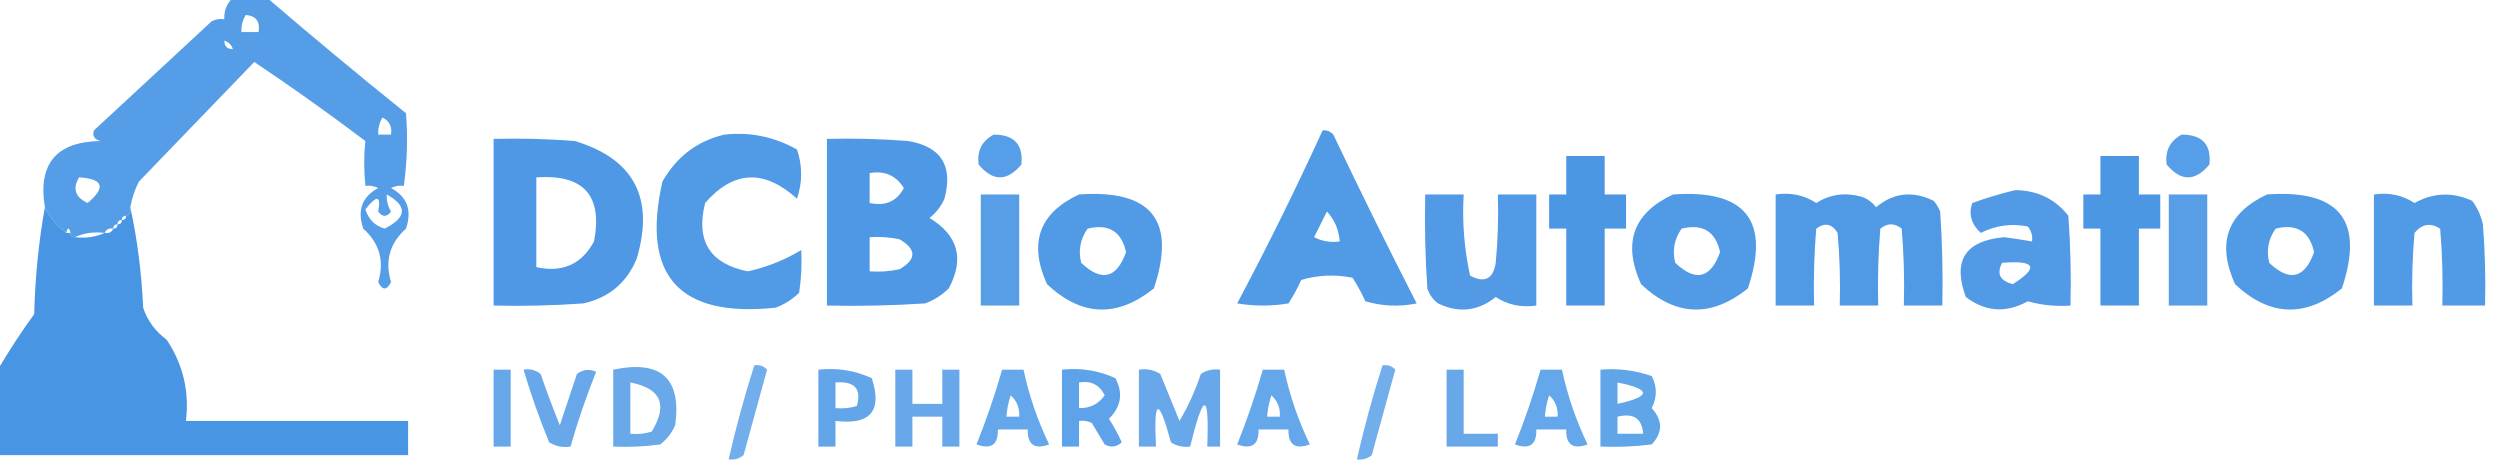 <?xml version="1.0" encoding="UTF-8"?>
<!DOCTYPE svg PUBLIC "-//W3C//DTD SVG 1.1//EN" "http://www.w3.org/Graphics/SVG/1.1/DTD/svg11.dtd">
<svg xmlns="http://www.w3.org/2000/svg" version="1.1" width="585px" height="111px" style="shape-rendering:geometricPrecision; text-rendering:geometricPrecision; image-rendering:optimizeQuality; fill-rule:evenodd; clip-rule:evenodd" xmlns:xlink="http://www.w3.org/1999/xlink">
<g><path style="opacity:0.93" fill="#4996e5" d="M 54.5,-0.5 C 57.167,-0.5 59.833,-0.5 62.5,-0.5C 73.112,8.598 83.945,17.598 95,26.5C 95.453,32.046 95.286,37.712 94.5,43.5C 93.448,43.35 92.448,43.517 91.5,44C 95.292,46.053 96.458,49.219 95,53.5C 91.182,56.921 90.016,61.087 91.5,66C 90.5,68 89.5,68 88.5,66C 89.984,61.087 88.818,56.921 85,53.5C 83.542,49.219 84.708,46.053 88.5,44C 87.552,43.517 86.552,43.35 85.5,43.5C 85.132,39.878 85.132,36.378 85.5,33C 77.009,26.588 68.343,20.421 59.5,14.5C 50.472,23.86 41.472,33.193 32.5,42.5C 31.523,44.411 30.857,46.411 30.5,48.5C 30.672,49.492 30.338,50.158 29.5,50.5C 28.833,50.5 28.5,50.833 28.5,51.5C 27.833,51.5 27.5,51.833 27.5,52.5C 26.833,52.5 26.5,52.833 26.5,53.5C 25.508,53.328 24.842,53.662 24.5,54.5C 21.941,54.198 19.607,54.532 17.5,55.5C 16.833,55.5 16.5,55.167 16.5,54.5C 16.167,53.167 15.833,53.167 15.5,54.5C 13.367,52.91 11.701,50.91 10.5,48.5C 8.839,38.327 13.172,33.16 23.5,33C 22.044,32.577 21.544,31.744 22,30.5C 31.167,22 40.333,13.5 49.5,5C 50.448,4.517 51.448,4.351 52.5,4.5C 52.392,2.486 53.058,0.82 54.5,-0.5 Z M 57.5,3.5 C 59.912,3.694 60.912,5.027 60.5,7.5C 59.167,7.5 57.833,7.5 56.5,7.5C 56.433,6.041 56.766,4.708 57.5,3.5 Z M 52.5,9.5 C 53.5,9.833 54.167,10.5 54.5,11.5C 53.167,11.5 52.5,10.833 52.5,9.5 Z M 89.5,27.5 C 91.104,28.287 91.771,29.62 91.5,31.5C 90.5,31.5 89.5,31.5 88.5,31.5C 88.433,30.041 88.766,28.708 89.5,27.5 Z M 18.5,41.5 C 24.175,41.86 24.842,43.86 20.5,47.5C 17.61,46.163 16.943,44.163 18.5,41.5 Z M 90.5,45.5 C 95.381,48.212 95.214,50.878 90,53.5C 87.733,52.825 86.233,51.325 85.5,49C 88.206,45.554 89.206,45.721 88.5,49.5C 89.5,50.833 90.5,50.833 91.5,49.5C 90.754,48.264 90.421,46.931 90.5,45.5 Z"/></g>
<g><path style="opacity:0.951" fill="#4895e5" d="M 309.5,30.5 C 310.496,30.414 311.329,30.748 312,31.5C 318.311,44.771 324.811,57.938 331.5,71C 327.459,71.826 323.459,71.66 319.5,70.5C 318.627,68.587 317.627,66.753 316.5,65C 312.459,64.174 308.459,64.34 304.5,65.5C 303.627,67.413 302.627,69.247 301.5,71C 297.5,71.667 293.5,71.667 289.5,71C 296.578,57.678 303.244,44.178 309.5,30.5 Z M 310.5,49.5 C 312.293,51.426 313.293,53.759 313.5,56.5C 311.396,56.799 309.396,56.466 307.5,55.5C 308.513,53.473 309.513,51.473 310.5,49.5 Z"/></g>
<g><path style="opacity:0.951" fill="#4895e5" d="M 169.5,31.5 C 175.563,30.838 181.23,32.004 186.5,35C 187.795,38.786 187.795,42.62 186.5,46.5C 178.801,39.542 171.634,39.875 165,47.5C 162.772,56.386 166.105,61.72 175,63.5C 179.501,62.493 183.668,60.827 187.5,58.5C 187.665,61.85 187.498,65.183 187,68.5C 185.421,70.041 183.587,71.208 181.5,72C 158.862,74.368 150.028,64.534 155,42.5C 158.321,36.66 163.154,32.993 169.5,31.5 Z"/></g>
<g><path style="opacity:0.919" fill="#4896e5" d="M 232.5,31.5 C 237.325,31.488 239.491,33.821 239,38.5C 235.667,42.5 232.333,42.5 229,38.5C 228.576,35.348 229.743,33.014 232.5,31.5 Z"/></g>
<g><path style="opacity:0.919" fill="#4896e5" d="M 510.5,31.5 C 515.325,31.488 517.491,33.821 517,38.5C 513.667,42.5 510.333,42.5 507,38.5C 506.576,35.348 507.743,33.014 510.5,31.5 Z"/></g>
<g><path style="opacity:0.958" fill="#4794e4" d="M 115.5,32.5 C 121.842,32.334 128.175,32.501 134.5,33C 148.36,37.175 153.193,46.341 149,60.5C 146.668,66.164 142.501,69.664 136.5,71C 129.508,71.5 122.508,71.666 115.5,71.5C 115.5,58.5 115.5,45.5 115.5,32.5 Z M 125.5,41.5 C 136.572,40.734 141.072,45.734 139,56.5C 136.09,61.863 131.59,63.863 125.5,62.5C 125.5,55.5 125.5,48.5 125.5,41.5 Z"/></g>
<g><path style="opacity:0.958" fill="#4794e4" d="M 193.5,32.5 C 199.842,32.334 206.175,32.501 212.5,33C 220.24,34.3 223.073,38.8 221,46.5C 220.215,48.286 219.049,49.786 217.5,51C 224.227,55.077 225.727,60.577 222,67.5C 220.421,69.041 218.587,70.208 216.5,71C 208.841,71.5 201.174,71.666 193.5,71.5C 193.5,58.5 193.5,45.5 193.5,32.5 Z M 203.5,40.5 C 207.005,39.891 209.672,41.058 211.5,44C 209.836,47.136 207.169,48.303 203.5,47.5C 203.5,45.167 203.5,42.833 203.5,40.5 Z M 203.5,55.5 C 205.857,55.337 208.19,55.503 210.5,56C 214.5,58.333 214.5,60.667 210.5,63C 208.19,63.497 205.857,63.663 203.5,63.5C 203.5,60.833 203.5,58.167 203.5,55.5 Z"/></g>
<g><path style="opacity:0.961" fill="#4694e4" d="M 366.5,36.5 C 369.5,36.5 372.5,36.5 375.5,36.5C 375.5,39.5 375.5,42.5 375.5,45.5C 377.167,45.5 378.833,45.5 380.5,45.5C 380.5,48.167 380.5,50.833 380.5,53.5C 378.833,53.5 377.167,53.5 375.5,53.5C 375.5,59.5 375.5,65.5 375.5,71.5C 372.5,71.5 369.5,71.5 366.5,71.5C 366.5,65.5 366.5,59.5 366.5,53.5C 365.167,53.5 363.833,53.5 362.5,53.5C 362.5,50.833 362.5,48.167 362.5,45.5C 363.833,45.5 365.167,45.5 366.5,45.5C 366.5,42.5 366.5,39.5 366.5,36.5 Z"/></g>
<g><path style="opacity:0.961" fill="#4694e4" d="M 491.5,36.5 C 494.5,36.5 497.5,36.5 500.5,36.5C 500.5,39.5 500.5,42.5 500.5,45.5C 502.167,45.5 503.833,45.5 505.5,45.5C 505.5,48.167 505.5,50.833 505.5,53.5C 503.833,53.5 502.167,53.5 500.5,53.5C 500.5,59.5 500.5,65.5 500.5,71.5C 497.5,71.5 494.5,71.5 491.5,71.5C 491.5,65.5 491.5,59.5 491.5,53.5C 490.167,53.5 488.833,53.5 487.5,53.5C 487.5,50.833 487.5,48.167 487.5,45.5C 488.833,45.5 490.167,45.5 491.5,45.5C 491.5,42.5 491.5,39.5 491.5,36.5 Z"/></g>
<g><path style="opacity:0.948" fill="#4895e4" d="M 252.5,45.5 C 269.486,44.299 275.32,51.632 270,67.5C 261.388,74.396 253.055,74.062 245,66.5C 240.648,56.858 243.148,49.858 252.5,45.5 Z M 254.5,53.5 C 259.429,52.305 262.429,54.138 263.5,59C 261.272,65.179 257.772,66.012 253,61.5C 252.282,58.593 252.782,55.926 254.5,53.5 Z"/></g>
<g><path style="opacity:0.934" fill="#4794e4" d="M 333.5,45.5 C 336.5,45.5 339.5,45.5 342.5,45.5C 342.13,51.925 342.63,58.258 344,64.5C 347.387,66.318 349.387,65.318 350,61.5C 350.499,56.177 350.666,50.844 350.5,45.5C 353.5,45.5 356.5,45.5 359.5,45.5C 359.5,54.167 359.5,62.833 359.5,71.5C 355.97,72.011 352.804,71.344 350,69.5C 345.863,72.829 341.363,73.329 336.5,71C 335.299,70.097 334.465,68.931 334,67.5C 333.5,60.174 333.334,52.841 333.5,45.5 Z"/></g>
<g><path style="opacity:0.948" fill="#4895e4" d="M 391.5,45.5 C 408.486,44.299 414.32,51.632 409,67.5C 400.388,74.396 392.055,74.062 384,66.5C 379.648,56.858 382.148,49.858 391.5,45.5 Z M 393.5,53.5 C 398.429,52.305 401.429,54.138 402.5,59C 400.272,65.179 396.772,66.012 392,61.5C 391.282,58.593 391.782,55.926 393.5,53.5 Z"/></g>
<g><path style="opacity:0.943" fill="#4694e4" d="M 415.5,45.5 C 419.03,44.989 422.196,45.656 425,47.5C 428.183,45.477 431.683,44.977 435.5,46C 436.931,46.465 438.097,47.299 439,48.5C 443.064,45.085 447.564,44.585 452.5,47C 453.126,47.75 453.626,48.584 454,49.5C 454.5,56.826 454.666,64.159 454.5,71.5C 451.5,71.5 448.5,71.5 445.5,71.5C 445.666,65.491 445.499,59.491 445,53.5C 443.333,52.167 441.667,52.167 440,53.5C 439.501,59.491 439.334,65.491 439.5,71.5C 436.5,71.5 433.5,71.5 430.5,71.5C 430.666,65.824 430.499,60.157 430,54.5C 428.688,52.342 427.022,52.009 425,53.5C 424.501,59.491 424.334,65.491 424.5,71.5C 421.5,71.5 418.5,71.5 415.5,71.5C 415.5,62.833 415.5,54.167 415.5,45.5 Z"/></g>
<g><path style="opacity:0.94" fill="#4794e4" d="M 471.5,44.5 C 476.691,44.513 480.857,46.513 484,50.5C 484.5,57.492 484.666,64.492 484.5,71.5C 481.091,71.751 477.758,71.417 474.5,70.5C 469.418,73.32 464.585,72.987 460,69.5C 456.847,60.973 459.847,56.306 469,55.5C 471.187,55.788 473.354,56.122 475.5,56.5C 475.67,55.178 475.337,54.011 474.5,53C 470.668,52.238 467.002,52.738 463.5,54.5C 461.28,52.449 460.614,50.116 461.5,47.5C 464.897,46.283 468.23,45.283 471.5,44.5 Z M 468.5,61.5 C 476.339,60.878 477.172,62.545 471,66.5C 467.98,65.7 467.146,64.033 468.5,61.5 Z"/></g>
<g><path style="opacity:0.948" fill="#4895e4" d="M 530.5,45.5 C 547.486,44.299 553.32,51.632 548,67.5C 539.388,74.396 531.055,74.062 523,66.5C 518.648,56.858 521.148,49.858 530.5,45.5 Z M 532.5,53.5 C 537.429,52.305 540.429,54.138 541.5,59C 539.272,65.179 535.772,66.012 531,61.5C 530.282,58.593 530.782,55.926 532.5,53.5 Z"/></g>
<g><path style="opacity:0.936" fill="#4694e4" d="M 555.5,45.5 C 559.03,44.989 562.196,45.656 565,47.5C 569.389,45.051 573.889,44.885 578.5,47C 579.717,48.648 580.55,50.481 581,52.5C 581.5,58.825 581.666,65.158 581.5,71.5C 578.167,71.5 574.833,71.5 571.5,71.5C 571.666,65.491 571.499,59.491 571,53.5C 568.733,52.065 566.733,52.398 565,54.5C 564.501,60.157 564.334,65.824 564.5,71.5C 561.5,71.5 558.5,71.5 555.5,71.5C 555.5,62.833 555.5,54.167 555.5,45.5 Z"/></g>
<g><path style="opacity:0.895" fill="#4694e4" d="M 229.5,45.5 C 232.5,45.5 235.5,45.5 238.5,45.5C 238.5,54.167 238.5,62.833 238.5,71.5C 235.5,71.5 232.5,71.5 229.5,71.5C 229.5,62.833 229.5,54.167 229.5,45.5 Z"/></g>
<g><path style="opacity:0.895" fill="#4694e4" d="M 507.5,45.5 C 510.5,45.5 513.5,45.5 516.5,45.5C 516.5,54.167 516.5,62.833 516.5,71.5C 513.5,71.5 510.5,71.5 507.5,71.5C 507.5,62.833 507.5,54.167 507.5,45.5 Z"/></g>
<g><path style="opacity:0.981" fill="#4694e4" d="M 10.5,48.5 C 11.701,50.91 13.367,52.91 15.5,54.5C 15.833,54.5 16.167,54.5 16.5,54.5C 16.5,55.167 16.833,55.5 17.5,55.5C 20.059,55.802 22.393,55.468 24.5,54.5C 25.492,54.672 26.158,54.338 26.5,53.5C 27.167,53.5 27.5,53.167 27.5,52.5C 28.167,52.5 28.5,52.167 28.5,51.5C 29.167,51.5 29.5,51.167 29.5,50.5C 30.338,50.158 30.672,49.492 30.5,48.5C 32.141,56.096 33.141,63.929 33.5,72C 34.48,75.001 36.313,77.501 39,79.5C 42.845,85.273 44.345,91.607 43.5,98.5C 60.833,98.5 78.167,98.5 95.5,98.5C 95.5,101.167 95.5,103.833 95.5,106.5C 63.5,106.5 31.5,106.5 -0.5,106.5C -0.5,99.833 -0.5,93.167 -0.5,86.5C 2.108,82.051 4.941,77.718 8,73.5C 8.216,64.956 9.049,56.623 10.5,48.5 Z"/></g>
<g><path style="opacity:0.835" fill="#4796e5" d="M 115.5,86.5 C 116.833,86.5 118.167,86.5 119.5,86.5C 119.5,92.5 119.5,98.5 119.5,104.5C 118.167,104.5 116.833,104.5 115.5,104.5C 115.5,98.5 115.5,92.5 115.5,86.5 Z"/></g>
<g><path style="opacity:0.821" fill="#4896e6" d="M 122.5,86.5 C 123.978,86.238 125.311,86.571 126.5,87.5C 127.902,91.539 129.402,95.539 131,99.5C 132.333,95.5 133.667,91.5 135,87.5C 136.388,86.446 137.888,86.28 139.5,87C 137.198,92.74 135.198,98.573 133.5,104.5C 131.712,104.785 130.045,104.452 128.5,103.5C 126.207,97.919 124.207,92.252 122.5,86.5 Z"/></g>
<g><path style="opacity:0.821" fill="#4996e5" d="M 143.5,86.5 C 154.652,84.16 159.485,88.494 158,99.5C 157.215,101.286 156.049,102.786 154.5,104C 150.848,104.499 147.182,104.665 143.5,104.5C 143.5,98.5 143.5,92.5 143.5,86.5 Z M 147.5,89.5 C 154.68,90.874 156.347,94.707 152.5,101C 150.866,101.494 149.199,101.66 147.5,101.5C 147.5,97.5 147.5,93.5 147.5,89.5 Z"/></g>
<g><path style="opacity:0.789" fill="#4e98e6" d="M 176.5,85.5 C 177.675,85.281 178.675,85.614 179.5,86.5C 177.668,93.161 175.835,99.828 174,106.5C 172.989,107.337 171.822,107.67 170.5,107.5C 172.192,100.063 174.192,92.73 176.5,85.5 Z"/></g>
<g><path style="opacity:0.855" fill="#4896e5" d="M 191.5,86.5 C 195.911,86.021 200.078,86.688 204,88.5C 206.507,96.168 203.674,99.501 195.5,98.5C 195.5,100.5 195.5,102.5 195.5,104.5C 194.167,104.5 192.833,104.5 191.5,104.5C 191.5,98.5 191.5,92.5 191.5,86.5 Z M 195.5,89.5 C 199.987,89.141 201.654,90.974 200.5,95C 198.866,95.493 197.199,95.66 195.5,95.5C 195.5,93.5 195.5,91.5 195.5,89.5 Z"/></g>
<g><path style="opacity:0.819" fill="#4795e5" d="M 209.5,86.5 C 210.833,86.5 212.167,86.5 213.5,86.5C 213.5,89.167 213.5,91.833 213.5,94.5C 215.833,94.5 218.167,94.5 220.5,94.5C 220.5,91.833 220.5,89.167 220.5,86.5C 221.833,86.5 223.167,86.5 224.5,86.5C 224.5,92.5 224.5,98.5 224.5,104.5C 223.167,104.5 221.833,104.5 220.5,104.5C 220.5,102.167 220.5,99.833 220.5,97.5C 218.167,97.5 215.833,97.5 213.5,97.5C 213.5,99.833 213.5,102.167 213.5,104.5C 212.167,104.5 210.833,104.5 209.5,104.5C 209.5,98.5 209.5,92.5 209.5,86.5 Z"/></g>
<g><path style="opacity:0.845" fill="#4998e6" d="M 234.5,86.5 C 236.167,86.5 237.833,86.5 239.5,86.5C 240.803,92.576 242.803,98.409 245.5,104C 242.074,105.238 240.408,104.071 240.5,100.5C 238.167,100.5 235.833,100.5 233.5,100.5C 233.592,104.071 231.926,105.238 228.5,104C 230.802,98.26 232.802,92.427 234.5,86.5 Z M 236.5,92.5 C 237.931,93.78 238.598,95.447 238.5,97.5C 237.5,97.5 236.5,97.5 235.5,97.5C 235.629,95.784 235.962,94.117 236.5,92.5 Z"/></g>
<g><path style="opacity:0.874" fill="#4796e6" d="M 248.5,86.5 C 252.911,86.021 257.078,86.688 261,88.5C 262.86,91.978 262.36,95.145 259.5,98C 260.627,99.753 261.627,101.587 262.5,103.5C 261.277,104.614 259.944,104.781 258.5,104C 257.5,102.333 256.5,100.667 255.5,99C 254.552,98.517 253.552,98.35 252.5,98.5C 252.5,100.5 252.5,102.5 252.5,104.5C 251.167,104.5 249.833,104.5 248.5,104.5C 248.5,98.5 248.5,92.5 248.5,86.5 Z M 252.5,89.5 C 255.278,89.022 257.278,90.022 258.5,92.5C 257.061,94.553 255.061,95.553 252.5,95.5C 252.5,93.5 252.5,91.5 252.5,89.5 Z"/></g>
<g><path style="opacity:0.829" fill="#4a96e5" d="M 266.5,86.5 C 268.288,86.215 269.955,86.548 271.5,87.5C 273,91.167 274.5,94.833 276,98.5C 278.047,95.036 279.713,91.37 281,87.5C 282.356,86.62 283.856,86.287 285.5,86.5C 285.5,92.5 285.5,98.5 285.5,104.5C 284.5,104.5 283.5,104.5 282.5,104.5C 282.984,91.601 281.651,91.601 278.5,104.5C 276.856,104.714 275.356,104.38 274,103.5C 271.102,92.816 269.935,93.15 270.5,104.5C 269.167,104.5 267.833,104.5 266.5,104.5C 266.5,98.5 266.5,92.5 266.5,86.5 Z"/></g>
<g><path style="opacity:0.845" fill="#4998e6" d="M 295.5,86.5 C 297.167,86.5 298.833,86.5 300.5,86.5C 301.803,92.576 303.803,98.409 306.5,104C 303.074,105.238 301.408,104.071 301.5,100.5C 299.167,100.5 296.833,100.5 294.5,100.5C 294.592,104.071 292.926,105.238 289.5,104C 291.802,98.26 293.802,92.427 295.5,86.5 Z M 297.5,92.5 C 298.931,93.78 299.598,95.447 299.5,97.5C 298.5,97.5 297.5,97.5 296.5,97.5C 296.629,95.784 296.962,94.117 297.5,92.5 Z"/></g>
<g><path style="opacity:0.789" fill="#4e98e6" d="M 323.5,85.5 C 324.675,85.281 325.675,85.614 326.5,86.5C 324.668,93.161 322.835,99.828 321,106.5C 319.989,107.337 318.822,107.67 317.5,107.5C 319.192,100.063 321.192,92.73 323.5,85.5 Z"/></g>
<g><path style="opacity:0.817" fill="#4795e5" d="M 338.5,86.5 C 339.833,86.5 341.167,86.5 342.5,86.5C 342.5,91.5 342.5,96.5 342.5,101.5C 345.167,101.5 347.833,101.5 350.5,101.5C 350.5,102.5 350.5,103.5 350.5,104.5C 346.5,104.5 342.5,104.5 338.5,104.5C 338.5,98.5 338.5,92.5 338.5,86.5 Z"/></g>
<g><path style="opacity:0.845" fill="#4998e6" d="M 360.5,86.5 C 362.167,86.5 363.833,86.5 365.5,86.5C 366.803,92.576 368.803,98.409 371.5,104C 368.074,105.238 366.408,104.071 366.5,100.5C 364.167,100.5 361.833,100.5 359.5,100.5C 359.592,104.071 357.926,105.238 354.5,104C 356.802,98.26 358.802,92.427 360.5,86.5 Z M 362.5,92.5 C 363.931,93.78 364.598,95.447 364.5,97.5C 363.5,97.5 362.5,97.5 361.5,97.5C 361.629,95.784 361.962,94.117 362.5,92.5 Z"/></g>
<g><path style="opacity:0.857" fill="#4896e5" d="M 374.5,86.5 C 378.637,86.146 382.637,86.646 386.5,88C 387.788,90.466 387.788,92.966 386.5,95.5C 389.113,98.371 389.113,101.205 386.5,104C 382.514,104.499 378.514,104.666 374.5,104.5C 374.5,98.5 374.5,92.5 374.5,86.5 Z M 378.5,89.5 C 386.425,91.097 386.425,92.764 378.5,94.5C 378.5,92.833 378.5,91.167 378.5,89.5 Z M 378.5,97.5 C 382.241,96.599 384.241,97.932 384.5,101.5C 382.5,101.5 380.5,101.5 378.5,101.5C 378.5,100.167 378.5,98.833 378.5,97.5 Z"/></g>
</svg>
